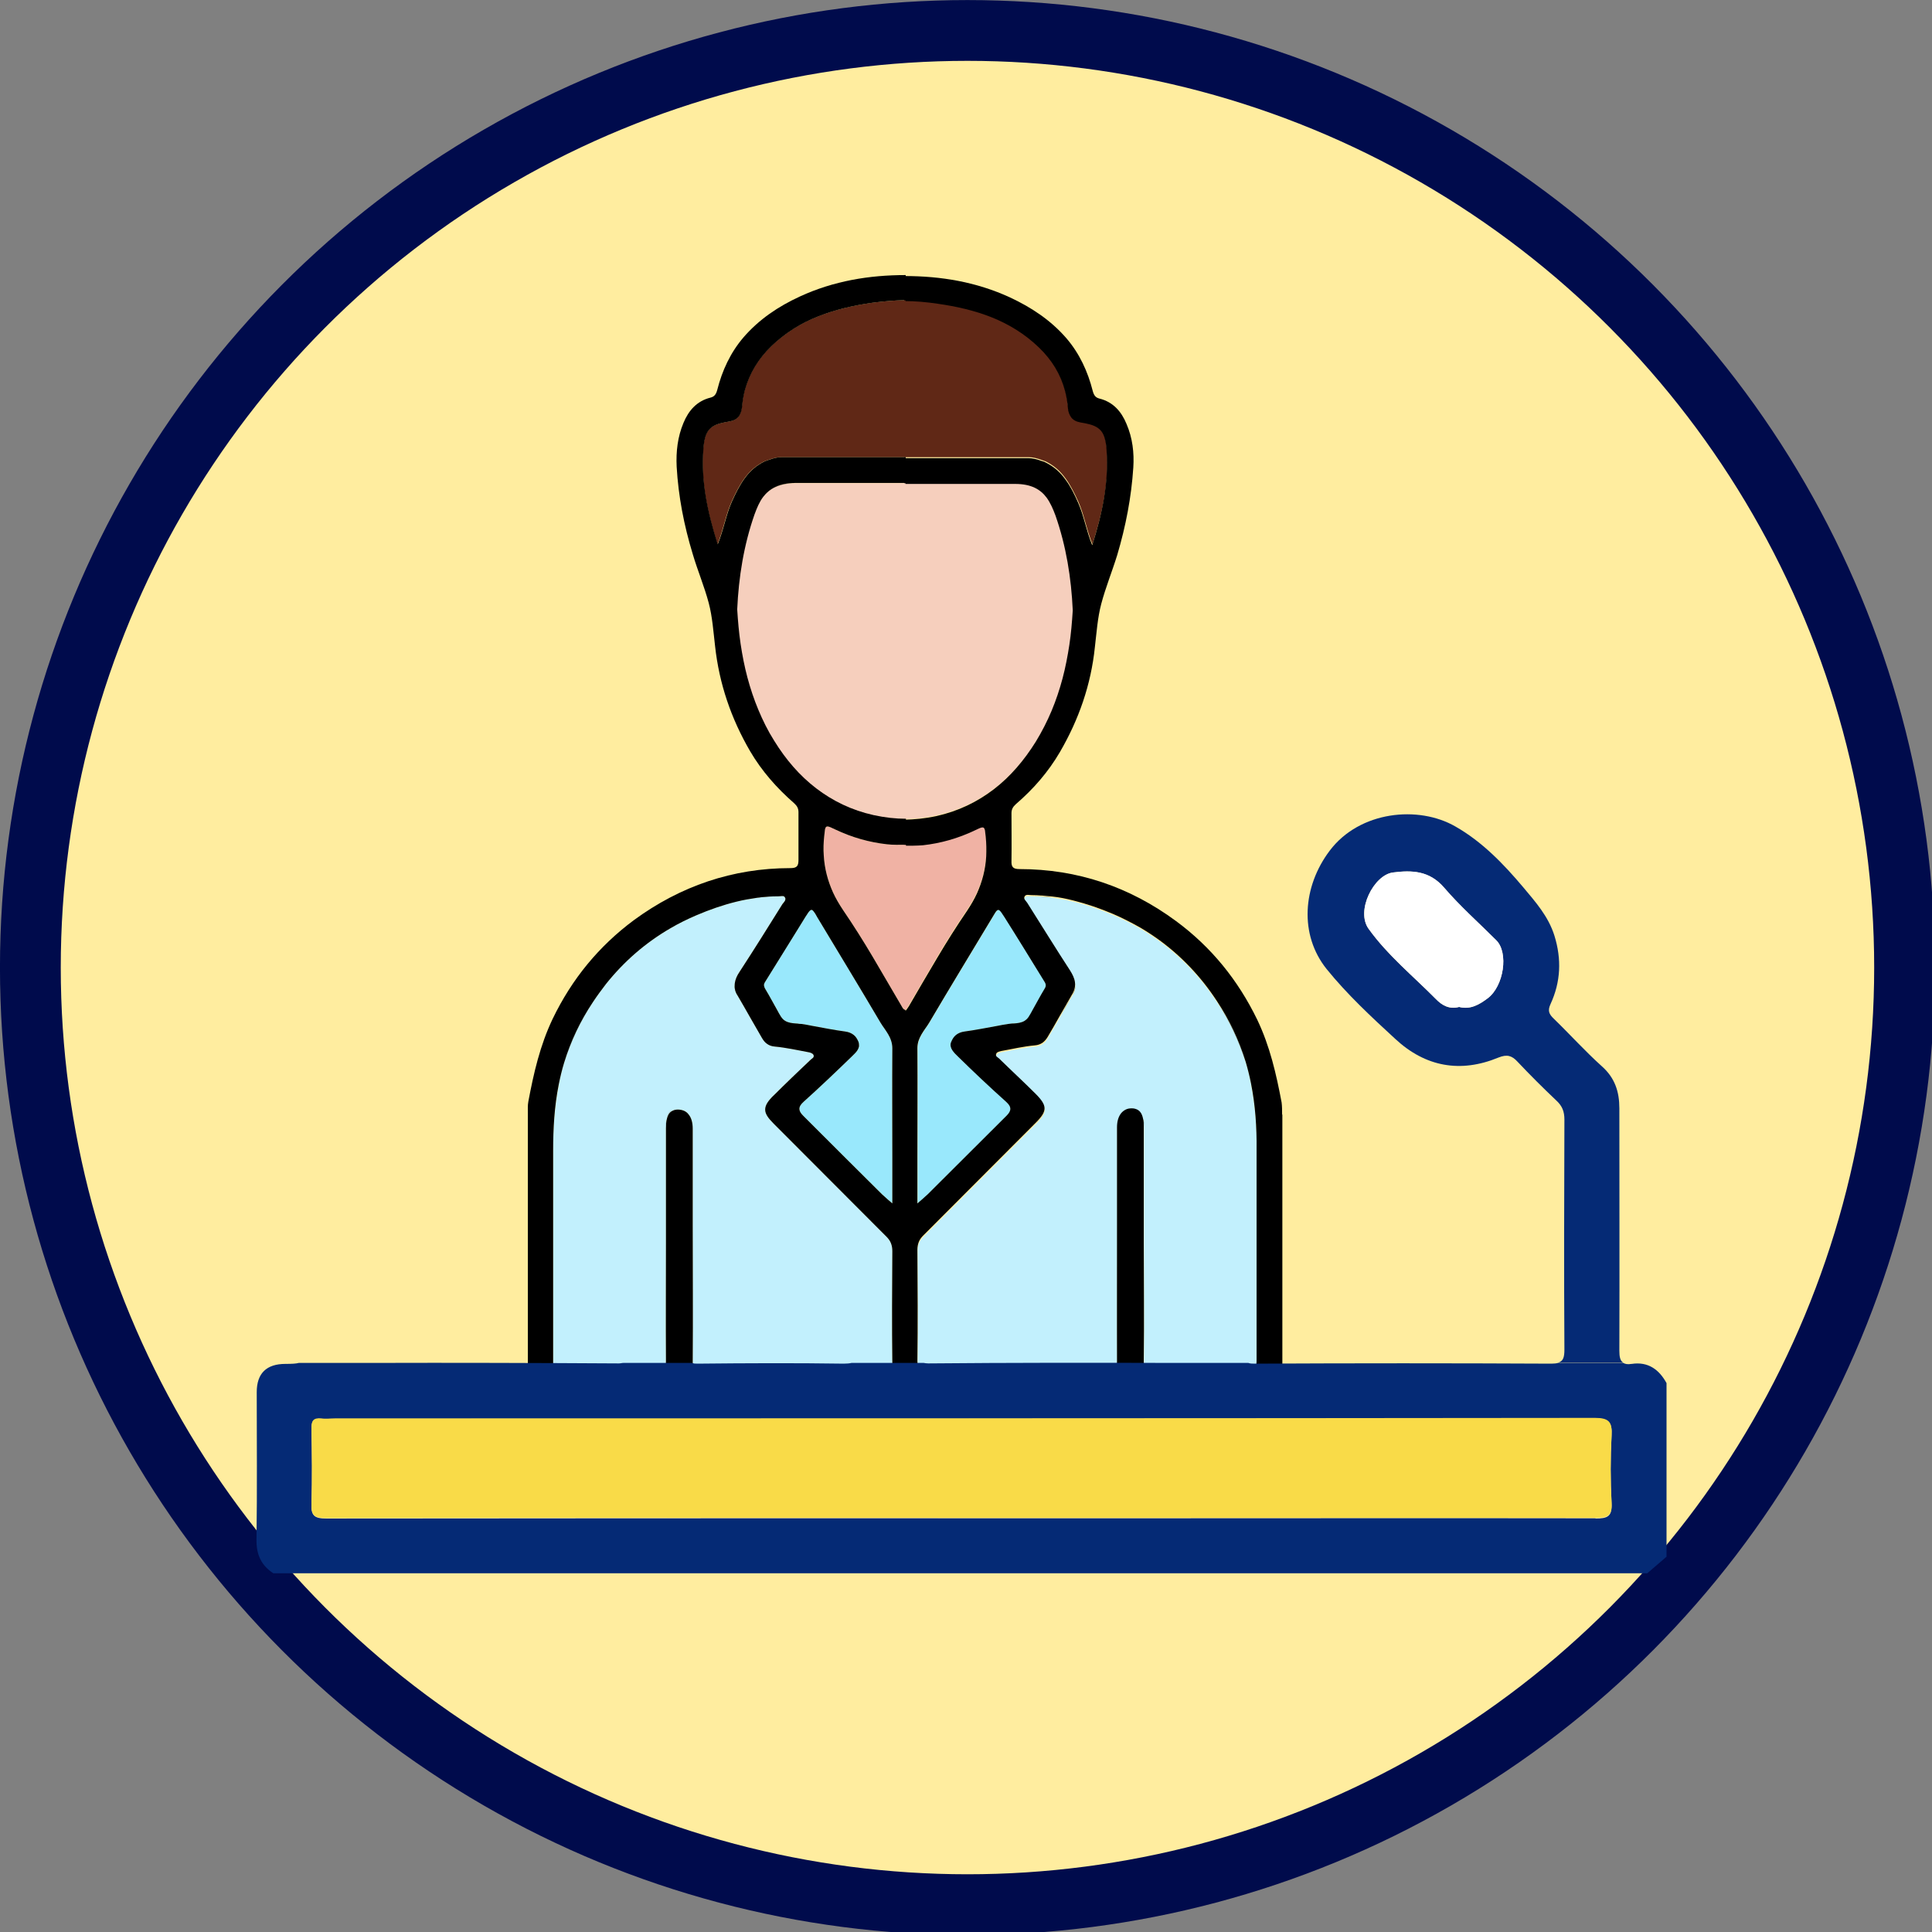 <?xml version="1.0" encoding="UTF-8" standalone="no"?>
<svg
   xmlns:dc="http://purl.org/dc/elements/1.1/"
   xmlns:cc="http://creativecommons.org/ns#"
   xmlns:rdf="http://www.w3.org/1999/02/22-rdf-syntax-ns#"
   xmlns:svg="http://www.w3.org/2000/svg"
   xmlns="http://www.w3.org/2000/svg"
   id="svg2493"
   version="1.1"
   viewBox="0 0 21.056 21.056"
   height="21.056mm"
   width="21.056mm">
  <rect x="0" y="0" width="21.056" height="21.056" fill="#808080" stroke="none"/>
  <defs
     id="defs2487">
    <style
       id="style3038">
      .cls-1 {
        fill: none;
      }

      .cls-2 {
        fill: #ffed9f;
        stroke: #000b4c;
        stroke-miterlimit: 10;
        stroke-width: 2.5px;
      }

      .cls-3 {
        fill: #f9db48;
      }

      .cls-4 {
        fill: #052a75;
      }

      .cls-5 {
        fill: #f6cfbd;
      }

      .cls-6 {
        fill: #fff;
      }

      .cls-7 {
        fill: #f0b2a4;
      }

      .cls-8 {
        fill: #c2f0fd;
      }

      .cls-9 {
        fill: #99e8fc;
      }

      .cls-10 {
        fill: #602816;
      }
    </style>
  </defs>
  <g
     transform="translate(0,-275.944)"
     id="layer1">
    <g
       transform="matrix(0.265,0,0,0.265,-0.056,275.889)"
       id="g3435">
      <circle
         style="fill:#ffed9f;stroke:#000b4c;stroke-width:2.5px;stroke-miterlimit:10"
         class="cls-2"
         cx="40"
         cy="40"
         r="38.54"
         id="circle3042" />
      <g
         id="g3280">
        <g
           id="g3160">
          <path
             style="fill:none"
             class="cls-1"
             d="m 36.46,56.6 c 0.07,0 0.13,0 0.18,-0.01 -0.05,0.01 -0.11,0.01 -0.18,0.01 z"
             id="path3044" />
          <path
             style="fill:none"
             class="cls-1"
             d="m 36.72,51.35 c 0.11,0.25 0.15,0.54 0.14,0.87 0.01,-0.33 -0.03,-0.61 -0.14,-0.87 z"
             id="path3046" />
          <path
             style="fill:none"
             class="cls-1"
             d="m 36.65,56.59 c 0.1,-0.02 0.16,-0.07 0.18,-0.17 -0.03,0.1 -0.08,0.15 -0.18,0.17 z"
             id="path3048" />
          <path
             style="fill:none"
             class="cls-1"
             d="m 39.55,42.78 c 0.09,-0.07 0.2,-0.12 0.35,-0.14 0.45,-0.06 0.9,-0.15 1.34,-0.23 -0.45,0.08 -0.89,0.17 -1.34,0.23 -0.15,0.02 -0.26,0.07 -0.35,0.14 z"
             id="path3050" />
          <path
             style="fill:none"
             class="cls-1"
             d="m 38.28,49.42 c 0,0 0.06,-0.05 0.09,-0.08 1.09,-1.08 2.17,-2.16 3.25,-3.24 -1.08,1.08 -2.17,2.16 -3.25,3.24 -0.03,0.03 -0.06,0.05 -0.09,0.08 z"
             id="path3052" />
          <path
             style="fill:none"
             class="cls-1"
             d="m 39.33,43.26 c 0.02,0.11 0.09,0.2 0.17,0.29 -0.08,-0.08 -0.15,-0.18 -0.17,-0.29 z"
             id="path3054" />
          <path
             style="fill:none"
             class="cls-1"
             d="m 41.05,37.91 c 0.05,-0.09 0.1,-0.16 0.13,-0.21 -0.04,0.05 -0.08,0.11 -0.13,0.21 -0.87,1.45 -1.75,2.89 -2.61,4.35 -0.05,0.08 -0.1,0.16 -0.16,0.24 0.06,-0.08 0.11,-0.16 0.16,-0.24 0.86,-1.46 1.74,-2.9 2.61,-4.35 z"
             id="path3056" />
          <path
             style="fill:none"
             class="cls-1"
             d="m 37.95,48.73 v -0.89 c 0,-1.51 0.01,-3.02 0,-4.53 0.01,1.51 0,3.02 0,4.53 0,0.29 0,0.58 0,0.89 z"
             id="path3058" />
          <path
             style="fill:none"
             class="cls-1"
             d="m 43.18,40.9 c -0.17,0.28 -0.32,0.57 -0.48,0.85 0.16,-0.28 0.31,-0.57 0.48,-0.85 z"
             id="path3060" />
          <path
             style="fill:#99e8fc"
             class="cls-9"
             d="m 37.95,48.73 v 0.97 c 0.15,-0.13 0.25,-0.21 0.33,-0.29 0.03,-0.03 0.06,-0.05 0.09,-0.08 1.09,-1.08 2.17,-2.16 3.25,-3.24 0.19,-0.19 0.22,-0.35 -0.01,-0.56 -0.68,-0.61 -1.34,-1.24 -2,-1.88 -0.04,-0.04 -0.08,-0.08 -0.12,-0.12 -0.08,-0.08 -0.15,-0.18 -0.17,-0.29 0,-0.06 0,-0.12 0.02,-0.18 0.05,-0.12 0.11,-0.22 0.2,-0.29 0.09,-0.07 0.2,-0.12 0.35,-0.14 0.45,-0.06 0.9,-0.15 1.34,-0.23 0.15,-0.03 0.3,-0.06 0.45,-0.08 0.07,0 0.15,-0.01 0.23,-0.02 0.16,-0.01 0.32,-0.03 0.45,-0.11 0.07,-0.04 0.12,-0.1 0.17,-0.17 0.06,-0.09 0.11,-0.19 0.16,-0.28 0.16,-0.28 0.31,-0.57 0.48,-0.85 0.04,-0.06 0.05,-0.11 0.06,-0.16 0,-0.05 -0.02,-0.1 -0.06,-0.16 -0.55,-0.88 -1.1,-1.78 -1.65,-2.66 -0.18,-0.29 -0.24,-0.35 -0.34,-0.21 -0.04,0.05 -0.08,0.11 -0.13,0.21 -0.87,1.45 -1.75,2.89 -2.61,4.35 -0.05,0.08 -0.1,0.16 -0.16,0.24 -0.11,0.16 -0.22,0.32 -0.28,0.51 -0.03,0.09 -0.05,0.2 -0.05,0.31 0.01,1.51 0,3.02 0,4.53 v 0.89 z"
             id="path3062" />
          <path
             style="fill:none"
             class="cls-1"
             d="m 37.37,41.75 c 0,0 0.03,-0.01 0.04,-0.01 v 0 c 0,0 -0.03,0.02 -0.04,0.01 z"
             id="path3064" />
          <path
             style="fill:none"
             class="cls-1"
             d="m 37.47,41.72 c 0,0 0.08,-0.09 0.12,-0.17 0.39,-0.66 0.77,-1.32 1.16,-1.98 -0.39,0.66 -0.78,1.32 -1.16,1.98 -0.05,0.08 -0.09,0.13 -0.12,0.17 z"
             id="path3066" />
          <path
             style="fill:none"
             class="cls-1"
             d="m 37.41,41.74 c 0,0 0.04,0 0.06,-0.02 -0.02,0.02 -0.04,0.02 -0.06,0.02 z"
             id="path3068" />
          <path
             style="fill:none"
             class="cls-1"
             d="m 38.76,39.57 c 0.39,-0.66 0.8,-1.31 1.23,-1.94 0.16,-0.24 0.3,-0.48 0.41,-0.72 -0.11,0.24 -0.25,0.48 -0.41,0.72 -0.43,0.63 -0.84,1.28 -1.23,1.94 z"
             id="path3070" />
          <path
             style="fill:none"
             class="cls-1"
             d="m 40.78,35.39 c 0.02,-0.26 0.01,-0.54 -0.02,-0.81 -0.01,-0.11 -0.02,-0.2 -0.03,-0.26 0.01,0.06 0.02,0.15 0.03,0.26 0.03,0.28 0.03,0.55 0.02,0.81 z"
             id="path3072" />
          <path
             style="fill:#f0b2a4"
             class="cls-7"
             d="m 37.47,41.72 c 0,0 0.08,-0.09 0.12,-0.17 0.39,-0.66 0.77,-1.32 1.16,-1.98 0.39,-0.66 0.8,-1.31 1.23,-1.94 0.16,-0.24 0.3,-0.48 0.41,-0.72 0.22,-0.49 0.35,-0.99 0.38,-1.52 0.02,-0.26 0.01,-0.54 -0.02,-0.81 -0.01,-0.11 -0.02,-0.2 -0.03,-0.26 -0.04,-0.18 -0.11,-0.15 -0.42,0 -0.69,0.33 -1.41,0.53 -2.13,0.61 -0.26,0.03 -0.52,0.02 -0.78,0.02 v 6.79 c 0,0 0.04,0 0.06,-0.02 z"
             id="path3074" />
          <path
             style="fill:none"
             class="cls-1"
             d="m 42.37,37.09 c -0.04,0.06 -0.02,0.1 0,0.15 -0.03,-0.05 -0.04,-0.09 0,-0.15 z"
             id="path3076" />
          <path
             style="fill:none"
             class="cls-1"
             d="m 43.8,42.02 c -0.17,0.29 -0.33,0.58 -0.5,0.87 -0.06,0.1 -0.12,0.18 -0.21,0.24 0.08,-0.06 0.15,-0.14 0.21,-0.24 0.17,-0.29 0.34,-0.58 0.5,-0.87 z"
             id="path3078" />
          <path
             style="fill:none"
             class="cls-1"
             d="m 47.25,56.14 c 0.02,-1.62 0,-3.23 0,-4.85 0,1.62 0.01,3.23 0,4.85 0,0.27 0.05,0.39 0.22,0.44 -0.17,-0.04 -0.23,-0.17 -0.22,-0.44 z"
             id="path3080" />
          <path
             style="fill:none"
             class="cls-1"
             d="m 43.09,43.13 c -0.08,0.06 -0.19,0.1 -0.32,0.11 -0.23,0.02 -0.46,0.06 -0.69,0.1 0.23,-0.04 0.46,-0.08 0.69,-0.1 0.13,-0.01 0.23,-0.05 0.32,-0.11 z"
             id="path3082" />
          <path
             style="fill:none"
             class="cls-1"
             d="m 51.49,56.6 c 0.26,0 0.36,-0.07 0.4,-0.23 -0.03,0.17 -0.13,0.24 -0.4,0.23 z"
             id="path3084" />
          <path
             style="fill:none"
             class="cls-1"
             d="m 46.51,45.85 c 0.07,-0.03 0.16,-0.05 0.25,-0.05 v 0 c -0.09,0 -0.17,0.01 -0.25,0.05 z"
             id="path3086" />
          <path
             style="fill:none"
             class="cls-1"
             d="m 46.15,48.57 c 0,-0.66 0,-1.32 0,-1.98 0,-0.25 0.06,-0.45 0.17,-0.58 -0.11,0.14 -0.17,0.33 -0.17,0.58 0,0.66 0,1.32 0,1.98 z"
             id="path3088" />
          <path
             style="fill:none"
             class="cls-1"
             d="m 45.78,56.59 c 0.31,0 0.38,-0.09 0.38,-0.39 0,0.29 -0.06,0.39 -0.38,0.39 z"
             id="path3090" />
          <path
             style="fill:none"
             class="cls-1"
             d="m 47.06,38.38 c -0.34,-0.2 -0.69,-0.37 -1.06,-0.53 -0.54,-0.23 -1.08,-0.42 -1.65,-0.56 0.56,0.14 1.11,0.33 1.65,0.56 0.37,0.16 0.72,0.34 1.06,0.53 z"
             id="path3092" />
          <path
             style="fill:#c2f0fd"
             class="cls-8"
             d="m 51.67,44.81 c -0.06,-0.3 -0.13,-0.6 -0.22,-0.89 -0.27,-0.9 -0.67,-1.73 -1.18,-2.49 -0.17,-0.26 -0.35,-0.5 -0.54,-0.75 -0.75,-0.94 -1.64,-1.71 -2.66,-2.3 -0.34,-0.2 -0.69,-0.37 -1.06,-0.53 -0.54,-0.23 -1.08,-0.42 -1.65,-0.56 -0.28,-0.07 -0.57,-0.12 -0.85,-0.16 -0.28,-0.04 -0.58,-0.06 -0.88,-0.06 -0.04,0 -0.1,-0.01 -0.14,-0.01 -0.05,0 -0.09,0 -0.12,0.05 -0.04,0.06 -0.02,0.1 0,0.15 0.03,0.05 0.07,0.09 0.1,0.13 0.58,0.93 1.16,1.86 1.76,2.78 0.11,0.16 0.18,0.32 0.2,0.48 0.02,0.16 0,0.33 -0.12,0.51 -0.17,0.29 -0.34,0.58 -0.5,0.87 -0.17,0.29 -0.33,0.58 -0.5,0.87 -0.06,0.1 -0.12,0.18 -0.21,0.24 -0.08,0.06 -0.19,0.1 -0.32,0.11 -0.23,0.02 -0.46,0.06 -0.69,0.1 -0.23,0.04 -0.46,0.09 -0.68,0.13 -0.07,0.01 -0.17,0.04 -0.21,0.1 -0.03,0.05 -0.02,0.09 0.01,0.13 0.03,0.03 0.08,0.06 0.11,0.09 0.5,0.48 1,0.95 1.49,1.44 0.25,0.24 0.37,0.42 0.37,0.6 0,0.18 -0.12,0.35 -0.36,0.59 -1.54,1.54 -3.08,3.09 -4.62,4.63 -0.09,0.09 -0.15,0.17 -0.19,0.27 -0.04,0.1 -0.06,0.2 -0.06,0.33 0.01,1.52 0.02,3.05 0,4.57 0,0.08 0,0.14 0.02,0.19 0.03,0.1 0.08,0.15 0.18,0.18 0.05,0.01 0.11,0.02 0.18,0.02 2.48,-0.01 4.97,-0.02 7.45,0 0.31,0 0.38,-0.09 0.38,-0.39 -0.01,-1.88 0,-3.77 0,-5.65 0,-0.66 0,-1.32 0,-1.98 0,-0.66 0,-1.32 0,-1.98 0,-0.25 0.06,-0.45 0.17,-0.58 0.05,-0.07 0.12,-0.12 0.19,-0.15 0.07,-0.03 0.16,-0.05 0.25,-0.05 v 0 c 0.09,0 0.16,0.02 0.22,0.05 0.13,0.06 0.2,0.18 0.24,0.37 0.02,0.09 0.03,0.21 0.03,0.34 0,1.58 0,3.15 0,4.73 0,1.58 0.01,3.23 0,4.85 0,0.27 0.05,0.39 0.22,0.44 0.06,0.01 0.13,0.02 0.21,0.02 1.27,-0.02 2.54,-0.02 3.8,0 0.26,0 0.36,-0.07 0.4,-0.23 0.01,-0.06 0.01,-0.12 0.01,-0.2 0,-2.87 0,-5.75 0,-8.62 0,-0.92 -0.05,-1.83 -0.23,-2.73 z"
             id="path3094" />
          <path
             style="fill:none"
             class="cls-1"
             d="M 44.02,16.27 C 43.83,15.59 43.47,15 42.95,14.49 c -0.58,-0.56 -1.23,-0.96 -1.94,-1.24 0.7,0.28 1.36,0.68 1.94,1.24 0.53,0.51 0.89,1.1 1.07,1.78 z"
             id="path3096" />
          <path
             style="fill:none"
             class="cls-1"
             d="m 43.04,19.12 c 0.06,0.02 0.11,0.04 0.17,0.06 0.18,0.09 0.33,0.19 0.47,0.31 -0.14,-0.12 -0.29,-0.22 -0.47,-0.31 -0.05,-0.03 -0.11,-0.04 -0.17,-0.06 z"
             id="path3098" />
          <path
             style="fill:none"
             class="cls-1"
             d="m 44.03,19.89 c 0.21,0.29 0.37,0.62 0.52,0.95 0.24,0.54 0.33,1.13 0.58,1.75 -0.25,-0.62 -0.34,-1.21 -0.58,-1.75 -0.15,-0.34 -0.31,-0.67 -0.52,-0.95 z"
             id="path3100" />
          <path
             style="fill:none"
             class="cls-1"
             d="m 45.65,18.19 c -0.06,-0.2 -0.16,-0.34 -0.32,-0.44 0.16,0.1 0.26,0.23 0.32,0.44 z"
             id="path3102" />
          <path
             style="fill:none"
             class="cls-1"
             d="m 37.41,19.01 v 0 c 1.7,0 3.41,0 5.11,0 v 0 c -1.7,0 -3.41,0 -5.11,0 z"
             id="path3104" />
          <path
             style="fill:none"
             class="cls-1"
             d="m 37.42,12.59 c 0.45,0 0.91,0.04 1.37,0.11 -0.46,-0.06 -0.91,-0.1 -1.37,-0.11 z"
             id="path3106" />
          <path
             style="fill:#602816"
             class="cls-10"
             d="m 37.41,19.01 c 1.7,0 3.41,0 5.11,0 v 0 c 0.18,0 0.35,0.05 0.52,0.11 0.06,0.02 0.11,0.04 0.17,0.06 0.18,0.09 0.33,0.19 0.47,0.31 0.14,0.12 0.25,0.25 0.36,0.4 0.21,0.29 0.37,0.62 0.52,0.95 0.24,0.54 0.33,1.13 0.58,1.75 0.42,-1.32 0.69,-2.59 0.59,-3.9 -0.01,-0.2 -0.04,-0.37 -0.08,-0.51 -0.06,-0.2 -0.16,-0.34 -0.32,-0.44 -0.16,-0.1 -0.38,-0.15 -0.68,-0.2 -0.17,-0.03 -0.29,-0.1 -0.37,-0.2 C 44.2,17.24 44.16,17.1 44.14,16.95 44.12,16.7 44.08,16.47 44.02,16.24 43.83,15.56 43.47,14.97 42.95,14.46 42.37,13.9 41.72,13.5 41.01,13.22 40.3,12.94 39.56,12.77 38.79,12.66 c -0.46,-0.06 -0.91,-0.1 -1.37,-0.11 0,0 0,0 -0.01,0 v 6.43 z"
             id="path3108" />
          <path
             style="fill:none"
             class="cls-1"
             d="m 41.09,32.64 c 0.68,-0.52 1.25,-1.18 1.73,-1.96 0.26,-0.41 0.47,-0.84 0.65,-1.27 -0.18,0.43 -0.4,0.86 -0.65,1.27 -0.48,0.77 -1.05,1.44 -1.73,1.96 z"
             id="path3110" />
          <path
             style="fill:#f6cfbd"
             class="cls-5"
             d="m 41.97,20.08 c -1.52,0 -3.04,0 -4.56,0 v 13.81 c 0.43,0 0.87,-0.05 1.33,-0.15 0.9,-0.2 1.68,-0.58 2.36,-1.1 0.68,-0.52 1.25,-1.18 1.73,-1.96 0.26,-0.41 0.47,-0.84 0.65,-1.27 0.18,-0.43 0.33,-0.88 0.45,-1.33 0.12,-0.45 0.21,-0.91 0.28,-1.38 0.07,-0.47 0.11,-0.94 0.14,-1.42 -0.06,-1.33 -0.27,-2.64 -0.71,-3.9 -0.1,-0.27 -0.2,-0.52 -0.36,-0.73 -0.26,-0.34 -0.64,-0.56 -1.3,-0.57 z"
             id="path3112" />
          <path
             d="m 52.94,46.03 c 0,-0.16 0,-0.32 -0.02,-0.48 -0.22,-1.17 -0.48,-2.31 -1,-3.4 -0.79,-1.63 -1.89,-2.99 -3.34,-4.06 -1.91,-1.41 -4.06,-2.14 -6.44,-2.14 -0.27,0 -0.34,-0.09 -0.33,-0.34 0.01,-0.65 0,-1.31 0,-1.96 0,-0.16 0.06,-0.26 0.18,-0.37 0.72,-0.62 1.33,-1.32 1.81,-2.14 0.78,-1.34 1.28,-2.77 1.44,-4.32 0.07,-0.59 0.11,-1.2 0.26,-1.77 0.18,-0.68 0.45,-1.34 0.66,-2.02 0.35,-1.18 0.58,-2.37 0.66,-3.59 0.04,-0.61 -0.03,-1.22 -0.28,-1.8 -0.21,-0.51 -0.55,-0.9 -1.11,-1.04 -0.16,-0.04 -0.23,-0.13 -0.28,-0.32 -0.2,-0.79 -0.54,-1.53 -1.08,-2.16 -0.64,-0.74 -1.44,-1.27 -2.32,-1.68 -1.39,-0.64 -2.84,-0.88 -4.35,-0.88 v 1.03 c 0,0 0,0 0.01,0 0.45,0 0.91,0.04 1.37,0.11 0.77,0.11 1.52,0.28 2.22,0.56 0.7,0.28 1.36,0.68 1.94,1.24 0.53,0.51 0.89,1.1 1.07,1.78 0.06,0.23 0.1,0.46 0.12,0.71 0.01,0.15 0.06,0.28 0.14,0.39 0.08,0.1 0.2,0.17 0.37,0.2 0.3,0.05 0.52,0.1 0.68,0.2 0.16,0.1 0.26,0.23 0.32,0.44 0.04,0.14 0.07,0.3 0.08,0.51 0.09,1.32 -0.17,2.58 -0.59,3.9 -0.25,-0.62 -0.34,-1.21 -0.58,-1.75 -0.15,-0.34 -0.31,-0.67 -0.52,-0.95 -0.1,-0.14 -0.22,-0.28 -0.36,-0.4 -0.14,-0.12 -0.29,-0.22 -0.47,-0.31 -0.05,-0.03 -0.11,-0.04 -0.17,-0.06 -0.17,-0.06 -0.34,-0.11 -0.52,-0.11 -1.7,0 -3.41,0 -5.11,0 v 1.06 c 1.52,0 3.04,0 4.56,0 0.66,0 1.04,0.22 1.3,0.57 0.15,0.21 0.26,0.46 0.36,0.73 0.44,1.26 0.65,2.57 0.71,3.9 -0.03,0.48 -0.07,0.96 -0.14,1.42 -0.07,0.46 -0.16,0.93 -0.28,1.38 -0.12,0.45 -0.27,0.9 -0.45,1.33 -0.18,0.43 -0.4,0.86 -0.65,1.27 -0.48,0.77 -1.05,1.44 -1.73,1.96 -0.68,0.52 -1.46,0.9 -2.36,1.1 -0.46,0.1 -0.9,0.14 -1.33,0.15 v 1.07 c 0.26,0 0.52,0 0.78,-0.02 0.72,-0.08 1.44,-0.28 2.13,-0.61 0.31,-0.15 0.38,-0.18 0.42,0 0.01,0.06 0.02,0.15 0.03,0.26 0.03,0.28 0.03,0.55 0.02,0.81 -0.03,0.53 -0.16,1.03 -0.38,1.52 -0.11,0.24 -0.25,0.48 -0.41,0.72 -0.43,0.63 -0.84,1.28 -1.23,1.94 -0.39,0.66 -0.78,1.32 -1.16,1.98 -0.05,0.08 -0.09,0.13 -0.12,0.17 -0.02,0.02 -0.04,0.02 -0.06,0.02 v 15.93 c 0.94,0 1.89,0 2.83,0 4.02,0 8.04,0 12.05,0 0.52,0 0.66,-0.13 0.66,-0.66 0,-3.66 0,-7.32 0,-10.99 z M 37.99,43.01 c 0.06,-0.19 0.17,-0.35 0.28,-0.51 0.06,-0.08 0.11,-0.16 0.16,-0.24 0.86,-1.46 1.74,-2.9 2.61,-4.35 0.05,-0.09 0.1,-0.16 0.13,-0.21 0.11,-0.14 0.16,-0.07 0.34,0.21 0.56,0.88 1.1,1.77 1.65,2.66 0.04,0.06 0.06,0.11 0.06,0.16 0,0.05 -0.02,0.1 -0.06,0.16 -0.17,0.28 -0.32,0.57 -0.48,0.85 -0.05,0.09 -0.1,0.19 -0.16,0.28 -0.05,0.08 -0.11,0.13 -0.17,0.17 -0.13,0.08 -0.29,0.1 -0.45,0.11 -0.08,0 -0.15,0.01 -0.23,0.02 -0.15,0.02 -0.3,0.05 -0.45,0.08 -0.45,0.08 -0.89,0.17 -1.34,0.23 -0.15,0.02 -0.26,0.07 -0.35,0.14 -0.09,0.07 -0.15,0.17 -0.2,0.29 -0.03,0.07 -0.03,0.12 -0.02,0.18 0.02,0.11 0.09,0.2 0.17,0.29 0.04,0.04 0.08,0.08 0.12,0.12 0.65,0.64 1.32,1.27 2,1.88 0.23,0.21 0.2,0.37 0.01,0.56 -1.08,1.08 -2.17,2.16 -3.25,3.24 -0.03,0.03 -0.06,0.05 -0.09,0.08 -0.08,0.08 -0.18,0.16 -0.33,0.29 v -0.97 c 0,-0.31 0,-0.6 0,-0.89 0,-1.51 0.01,-3.02 0,-4.53 0,-0.11 0.02,-0.21 0.05,-0.31 z m 13.89,13.35 c -0.03,0.17 -0.13,0.24 -0.4,0.23 -1.27,-0.02 -2.54,-0.01 -3.8,0 -0.09,0 -0.16,0 -0.21,-0.02 -0.17,-0.04 -0.23,-0.17 -0.22,-0.44 0.02,-1.62 0,-3.23 0,-4.85 0,-1.62 0,-3.15 0,-4.73 0,-0.13 0,-0.24 -0.03,-0.34 -0.04,-0.19 -0.12,-0.31 -0.24,-0.37 -0.06,-0.03 -0.14,-0.05 -0.22,-0.05 -0.09,0 -0.17,0.01 -0.25,0.05 -0.08,0.04 -0.14,0.09 -0.19,0.15 -0.11,0.14 -0.17,0.33 -0.17,0.58 0,0.66 0,1.32 0,1.98 0,0.66 0,1.32 0,1.98 0,1.88 0,3.77 0,5.65 0,0.29 -0.06,0.39 -0.38,0.39 -2.48,0 -4.97,0 -7.45,0 -0.07,0 -0.13,0 -0.18,-0.02 -0.1,-0.02 -0.16,-0.08 -0.18,-0.18 -0.01,-0.05 -0.02,-0.11 -0.02,-0.19 0.02,-1.52 0.01,-3.05 0,-4.57 0,-0.12 0.02,-0.23 0.06,-0.33 0.04,-0.1 0.1,-0.18 0.19,-0.27 1.54,-1.54 3.08,-3.09 4.62,-4.63 0.24,-0.24 0.36,-0.42 0.36,-0.59 0,-0.17 -0.12,-0.35 -0.37,-0.6 -0.49,-0.49 -1,-0.96 -1.49,-1.44 -0.03,-0.03 -0.08,-0.06 -0.11,-0.09 -0.03,-0.03 -0.04,-0.07 -0.01,-0.13 0.03,-0.06 0.13,-0.08 0.21,-0.1 0.23,-0.04 0.46,-0.09 0.68,-0.13 0.22,-0.04 0.46,-0.08 0.69,-0.1 0.13,-0.01 0.23,-0.05 0.32,-0.11 0.08,-0.06 0.15,-0.14 0.21,-0.24 0.17,-0.29 0.34,-0.58 0.5,-0.87 0.17,-0.29 0.33,-0.58 0.5,-0.87 0.11,-0.18 0.14,-0.35 0.12,-0.51 -0.02,-0.16 -0.1,-0.32 -0.2,-0.48 -0.6,-0.92 -1.17,-1.85 -1.76,-2.78 -0.03,-0.04 -0.07,-0.09 -0.1,-0.13 -0.03,-0.05 -0.04,-0.09 0,-0.15 0.03,-0.04 0.07,-0.05 0.12,-0.05 0.05,0 0.1,0.01 0.14,0.01 0.3,0 0.59,0.03 0.88,0.06 0.29,0.03 0.57,0.09 0.85,0.16 0.56,0.14 1.11,0.33 1.65,0.56 0.37,0.16 0.72,0.34 1.06,0.53 1.02,0.59 1.91,1.36 2.66,2.3 0.19,0.24 0.37,0.49 0.54,0.75 0.51,0.77 0.9,1.59 1.18,2.49 0.09,0.3 0.16,0.59 0.22,0.89 0.18,0.9 0.24,1.81 0.23,2.73 0,2.87 0,5.75 0,8.62 0,0.08 0,0.15 -0.01,0.2 z"
             id="path3114" />
          <path
             d="m 37.42,12.59 c 0,0 0,0 -0.01,0 v 0 c 0,0 0,0 0.01,0 z"
             id="path3116" />
          <path
             d="m 44.28,17.36 c -0.08,-0.1 -0.12,-0.24 -0.14,-0.39 -0.02,-0.25 -0.06,-0.48 -0.12,-0.71 0.06,0.23 0.1,0.46 0.12,0.71 0.01,0.15 0.06,0.28 0.14,0.39 z"
             id="path3118" />
          <path
             d="m 42.52,19.01 c 0.18,0 0.35,0.05 0.52,0.11 -0.17,-0.06 -0.34,-0.11 -0.52,-0.11 z"
             id="path3120" />
          <path
             d="m 41.97,20.08 c 0.66,0 1.04,0.22 1.3,0.57 -0.26,-0.34 -0.64,-0.56 -1.3,-0.57 -1.52,0 -3.04,0 -4.56,0 v 0 c 1.52,0 3.04,0 4.56,0 z"
             id="path3122" />
          <path
             d="m 44.2,26.69 c -0.07,0.47 -0.16,0.93 -0.28,1.38 0.12,-0.45 0.21,-0.91 0.28,-1.38 z"
             id="path3124" />
          <path
             d="M 38.28,49.42 C 38.2,49.5 38.1,49.58 37.95,49.71 38.1,49.58 38.2,49.5 38.28,49.42 Z"
             id="path3126" />
          <path
             d="m 42.37,42.2 c 0.07,-0.04 0.12,-0.1 0.17,-0.17 0.06,-0.09 0.11,-0.19 0.16,-0.28 -0.05,0.09 -0.1,0.19 -0.16,0.28 -0.05,0.08 -0.11,0.13 -0.17,0.17 z"
             id="path3128" />
          <path
             d="m 38,43.01 c 0.06,-0.19 0.17,-0.35 0.28,-0.51 -0.11,0.16 -0.22,0.32 -0.28,0.51 z"
             id="path3130" />
          <path
             d="m 41.25,42.41 c 0.15,-0.03 0.3,-0.06 0.45,-0.08 0.07,0 0.15,-0.01 0.23,-0.02 -0.08,0 -0.15,0.01 -0.23,0.02 -0.15,0.02 -0.3,0.05 -0.45,0.08 z"
             id="path3132" />
          <path
             d="m 43.24,40.73 c 0,-0.05 -0.02,-0.1 -0.06,-0.16 -0.55,-0.88 -1.1,-1.78 -1.65,-2.66 0.56,0.88 1.1,1.77 1.65,2.66 0.04,0.06 0.06,0.11 0.06,0.16 z"
             id="path3134" />
          <path
             d="m 47.23,46.23 c 0.02,0.09 0.03,0.21 0.03,0.34 0,1.58 0,3.15 0,4.73 0,-1.58 0,-3.15 0,-4.73 0,-0.13 0,-0.24 -0.03,-0.34 z"
             id="path3136" />
          <path
             d="m 51.67,44.81 c -0.06,-0.3 -0.13,-0.6 -0.22,-0.89 -0.27,-0.9 -0.67,-1.73 -1.18,-2.49 0.51,0.77 0.9,1.59 1.18,2.49 0.09,0.3 0.16,0.59 0.22,0.89 z"
             id="path3138" />
          <path
             d="m 42.81,46.42 c 0.24,-0.24 0.36,-0.42 0.36,-0.59 0,0.18 -0.12,0.35 -0.36,0.59 -1.54,1.54 -3.08,3.09 -4.62,4.63 -0.09,0.09 -0.15,0.17 -0.19,0.27 0.04,-0.1 0.1,-0.18 0.19,-0.27 1.54,-1.54 3.08,-3.09 4.62,-4.63 z"
             id="path3140" />
          <path
             d="m 46.98,45.85 c 0.13,0.06 0.2,0.18 0.24,0.37 -0.04,-0.19 -0.12,-0.31 -0.24,-0.37 z"
             id="path3142" />
          <path
             d="m 46.76,45.8 c 0.09,0 0.16,0.02 0.22,0.05 -0.06,-0.03 -0.14,-0.05 -0.22,-0.05 z"
             id="path3144" />
          <path
             d="m 41.31,43.79 c 0,0 -0.08,-0.06 -0.11,-0.09 0.03,0.03 0.08,0.06 0.11,0.09 0.5,0.48 1,0.95 1.49,1.44 0.25,0.24 0.37,0.42 0.37,0.6 0,-0.18 -0.12,-0.35 -0.37,-0.6 -0.49,-0.49 -1,-0.96 -1.49,-1.44 z"
             id="path3146" />
          <path
             d="m 46.16,56.21 c -0.01,-1.88 0,-3.77 0,-5.65 0,-0.66 0,-1.32 0,-1.98 0,0.66 0,1.32 0,1.98 0,1.88 0,3.77 0,5.65 z"
             id="path3148" />
          <path
             d="m 43.5,37.12 c -0.29,-0.04 -0.58,-0.06 -0.88,-0.06 -0.04,0 -0.1,-0.01 -0.14,-0.01 0.05,0 0.1,0.01 0.14,0.01 0.3,0 0.59,0.03 0.88,0.06 z"
             id="path3150" />
          <path
             d="m 44.43,40.64 c 0.02,0.16 0,0.33 -0.12,0.51 -0.17,0.29 -0.34,0.58 -0.5,0.87 0.17,-0.29 0.33,-0.58 0.5,-0.87 0.11,-0.18 0.14,-0.35 0.12,-0.51 z"
             id="path3152" />
          <path
             d="m 37.97,56.41 c 0.03,0.1 0.08,0.15 0.18,0.18 -0.1,-0.02 -0.16,-0.08 -0.18,-0.18 z"
             id="path3154" />
          <path
             d="m 37.37,41.75 c 0,0 -0.06,-0.03 -0.09,-0.07 0.03,0.04 0.06,0.06 0.09,0.07 z"
             id="path3156" />
          <path
             d="m 38.19,34.93 c 0.72,-0.08 1.44,-0.28 2.13,-0.61 -0.69,0.33 -1.41,0.53 -2.13,0.61 z"
             id="path3158" />
        </g>
        <g
           id="g3278">
          <path
             style="fill:none"
             class="cls-1"
             d="m 38.39,56.6 c -0.07,0 -0.13,0 -0.18,-0.01 0.05,0.01 0.11,0.01 0.18,0.01 z"
             id="path3162" />
          <path
             style="fill:none"
             class="cls-1"
             d="m 38.14,51.35 c -0.11,0.25 -0.15,0.54 -0.14,0.87 -0.01,-0.33 0.03,-0.61 0.14,-0.87 z"
             id="path3164" />
          <path
             style="fill:none"
             class="cls-1"
             d="m 38.21,56.59 c -0.1,-0.02 -0.16,-0.07 -0.18,-0.17 0.03,0.1 0.08,0.15 0.18,0.17 z"
             id="path3166" />
          <path
             style="fill:none"
             class="cls-1"
             d="m 35.31,42.78 c -0.09,-0.07 -0.2,-0.12 -0.35,-0.14 -0.45,-0.06 -0.9,-0.15 -1.34,-0.23 0.45,0.08 0.89,0.17 1.34,0.23 0.15,0.02 0.26,0.07 0.35,0.14 z"
             id="path3168" />
          <path
             style="fill:none"
             class="cls-1"
             d="m 36.58,49.42 c 0,0 -0.06,-0.05 -0.09,-0.08 -1.09,-1.08 -2.17,-2.16 -3.25,-3.24 1.08,1.08 2.17,2.16 3.25,3.24 0.03,0.03 0.06,0.05 0.09,0.08 z"
             id="path3170" />
          <path
             style="fill:none"
             class="cls-1"
             d="m 35.53,43.26 c -0.02,0.11 -0.09,0.2 -0.17,0.29 0.08,-0.08 0.15,-0.18 0.17,-0.29 z"
             id="path3172" />
          <path
             style="fill:none"
             class="cls-1"
             d="m 33.81,37.91 c -0.05,-0.09 -0.1,-0.16 -0.13,-0.21 0.04,0.05 0.08,0.11 0.13,0.21 0.87,1.45 1.75,2.89 2.61,4.35 0.05,0.08 0.1,0.16 0.16,0.24 -0.06,-0.08 -0.11,-0.16 -0.16,-0.24 -0.86,-1.46 -1.74,-2.9 -2.61,-4.35 z"
             id="path3174" />
          <path
             style="fill:none"
             class="cls-1"
             d="m 36.91,48.73 v -0.89 c 0,-1.51 -0.01,-3.02 0,-4.53 -0.01,1.51 0,3.02 0,4.53 0,0.29 0,0.58 0,0.89 z"
             id="path3176" />
          <path
             style="fill:none"
             class="cls-1"
             d="m 31.68,40.9 c 0.17,0.28 0.32,0.57 0.48,0.85 C 32,41.47 31.85,41.18 31.68,40.9 Z"
             id="path3178" />
          <path
             style="fill:#99e8fc"
             class="cls-9"
             d="m 36.91,48.73 v 0.97 c -0.15,-0.13 -0.25,-0.21 -0.33,-0.29 -0.03,-0.03 -0.06,-0.05 -0.09,-0.08 -1.09,-1.08 -2.17,-2.16 -3.25,-3.24 -0.19,-0.19 -0.22,-0.35 0.01,-0.56 0.68,-0.61 1.34,-1.24 2,-1.88 0.04,-0.04 0.08,-0.08 0.12,-0.12 0.08,-0.08 0.15,-0.18 0.17,-0.29 0,-0.06 0,-0.12 -0.02,-0.18 -0.05,-0.12 -0.11,-0.22 -0.2,-0.29 -0.09,-0.07 -0.2,-0.12 -0.35,-0.14 -0.45,-0.06 -0.9,-0.15 -1.34,-0.23 -0.15,-0.03 -0.3,-0.06 -0.45,-0.08 -0.07,0 -0.15,-0.01 -0.23,-0.02 -0.16,-0.01 -0.32,-0.03 -0.45,-0.11 -0.07,-0.04 -0.12,-0.1 -0.17,-0.17 -0.06,-0.09 -0.11,-0.19 -0.16,-0.28 -0.16,-0.28 -0.31,-0.57 -0.48,-0.85 -0.04,-0.06 -0.05,-0.11 -0.06,-0.16 0,-0.05 0.02,-0.1 0.06,-0.16 0.55,-0.88 1.1,-1.78 1.65,-2.66 0.18,-0.29 0.24,-0.35 0.34,-0.21 0.04,0.05 0.08,0.11 0.13,0.21 0.87,1.45 1.75,2.89 2.61,4.35 0.05,0.08 0.1,0.16 0.16,0.24 0.11,0.16 0.22,0.32 0.28,0.51 0.03,0.09 0.05,0.2 0.05,0.31 -0.01,1.51 0,3.02 0,4.53 v 0.89 z"
             id="path3180" />
          <path
             style="fill:none"
             class="cls-1"
             d="m 37.49,41.75 c 0,0 -0.03,-0.01 -0.04,-0.01 v 0 c 0,0 0.03,0.02 0.04,0.01 z"
             id="path3182" />
          <path
             style="fill:none"
             class="cls-1"
             d="m 37.39,41.72 c 0,0 -0.08,-0.09 -0.12,-0.17 -0.39,-0.66 -0.77,-1.32 -1.16,-1.98 0.39,0.66 0.78,1.32 1.16,1.98 0.05,0.08 0.09,0.13 0.12,0.17 z"
             id="path3184" />
          <path
             style="fill:none"
             class="cls-1"
             d="m 37.45,41.74 c 0,0 -0.04,0 -0.06,-0.02 0.02,0.02 0.04,0.02 0.06,0.02 z"
             id="path3186" />
          <path
             style="fill:none"
             class="cls-1"
             d="m 36.1,39.57 c -0.39,-0.66 -0.8,-1.31 -1.23,-1.94 -0.16,-0.24 -0.3,-0.48 -0.41,-0.72 0.11,0.24 0.25,0.48 0.41,0.72 0.43,0.63 0.84,1.28 1.23,1.94 z"
             id="path3188" />
          <path
             style="fill:none"
             class="cls-1"
             d="m 34.08,35.39 c -0.02,-0.26 -0.01,-0.54 0.02,-0.81 0.01,-0.11 0.02,-0.2 0.03,-0.26 -0.01,0.06 -0.02,0.15 -0.03,0.26 -0.03,0.28 -0.03,0.55 -0.02,0.81 z"
             id="path3190" />
          <path
             style="fill:#f0b2a4"
             class="cls-7"
             d="m 37.39,41.72 c 0,0 -0.08,-0.09 -0.12,-0.17 -0.39,-0.66 -0.77,-1.32 -1.16,-1.98 -0.39,-0.66 -0.8,-1.31 -1.23,-1.94 -0.16,-0.24 -0.3,-0.48 -0.41,-0.72 -0.22,-0.49 -0.35,-0.99 -0.38,-1.52 -0.02,-0.26 -0.01,-0.54 0.02,-0.81 0.01,-0.11 0.02,-0.2 0.03,-0.26 0.04,-0.18 0.11,-0.15 0.42,0 0.69,0.33 1.41,0.53 2.13,0.61 0.26,0.03 0.52,0.02 0.78,0.02 v 6.79 c 0,0 -0.04,0 -0.06,-0.02 z"
             id="path3192" />
          <path
             style="fill:none"
             class="cls-1"
             d="m 32.49,37.09 c 0.04,0.06 0.02,0.1 0,0.15 0.03,-0.05 0.04,-0.09 0,-0.15 z"
             id="path3194" />
          <path
             style="fill:none"
             class="cls-1"
             d="m 31.05,42.02 c 0.17,0.29 0.33,0.58 0.5,0.87 0.06,0.1 0.12,0.18 0.21,0.24 -0.08,-0.06 -0.15,-0.14 -0.21,-0.24 -0.17,-0.29 -0.34,-0.58 -0.5,-0.87 z"
             id="path3196" />
          <path
             style="fill:none"
             class="cls-1"
             d="m 27.61,56.14 c -0.02,-1.62 0,-3.23 0,-4.85 0,1.62 -0.01,3.23 0,4.85 0,0.27 -0.05,0.39 -0.22,0.44 0.17,-0.04 0.23,-0.17 0.22,-0.44 z"
             id="path3198" />
          <path
             style="fill:none"
             class="cls-1"
             d="m 31.77,43.13 c 0.08,0.06 0.19,0.1 0.32,0.11 0.23,0.02 0.46,0.06 0.69,0.1 -0.23,-0.04 -0.46,-0.08 -0.69,-0.1 -0.13,-0.01 -0.23,-0.05 -0.32,-0.11 z"
             id="path3200" />
          <path
             style="fill:none"
             class="cls-1"
             d="m 23.37,56.6 c -0.26,0 -0.36,-0.07 -0.4,-0.23 0.03,0.17 0.13,0.24 0.4,0.23 z"
             id="path3202" />
          <path
             style="fill:none"
             class="cls-1"
             d="M 28.34,45.85 C 28.27,45.82 28.18,45.8 28.09,45.8 v 0 c 0.09,0 0.17,0.01 0.25,0.05 z"
             id="path3204" />
          <path
             style="fill:none"
             class="cls-1"
             d="m 28.7,48.57 c 0,-0.66 0,-1.32 0,-1.98 0,-0.25 -0.06,-0.45 -0.17,-0.58 0.11,0.14 0.17,0.33 0.17,0.58 0,0.66 0,1.32 0,1.98 z"
             id="path3206" />
          <path
             style="fill:none"
             class="cls-1"
             d="m 29.08,56.59 c -0.31,0 -0.38,-0.09 -0.38,-0.39 0,0.29 0.06,0.39 0.38,0.39 z"
             id="path3208" />
          <path
             style="fill:none"
             class="cls-1"
             d="m 27.79,38.38 c 0.34,-0.2 0.69,-0.37 1.06,-0.53 0.54,-0.23 1.08,-0.42 1.65,-0.56 -0.56,0.14 -1.11,0.33 -1.65,0.56 -0.37,0.16 -0.72,0.34 -1.06,0.53 z"
             id="path3210" />
          <path
             style="fill:#c2f0fd"
             class="cls-8"
             d="m 23.19,44.81 c 0.06,-0.3 0.13,-0.6 0.22,-0.89 0.27,-0.9 0.67,-1.73 1.18,-2.49 0.17,-0.26 0.35,-0.5 0.54,-0.75 0.75,-0.94 1.64,-1.71 2.66,-2.3 0.34,-0.2 0.69,-0.37 1.06,-0.53 0.54,-0.23 1.08,-0.42 1.65,-0.56 0.28,-0.07 0.57,-0.12 0.85,-0.16 0.28,-0.04 0.58,-0.06 0.88,-0.06 0.04,0 0.1,-0.01 0.14,-0.01 0.05,0 0.09,0 0.12,0.05 0.04,0.06 0.02,0.1 0,0.15 -0.03,0.05 -0.07,0.09 -0.1,0.13 -0.58,0.93 -1.16,1.86 -1.76,2.78 -0.11,0.16 -0.18,0.32 -0.2,0.48 -0.02,0.16 0,0.33 0.12,0.51 0.17,0.29 0.34,0.58 0.5,0.87 0.17,0.29 0.33,0.58 0.5,0.87 0.06,0.1 0.12,0.18 0.21,0.24 0.08,0.06 0.19,0.1 0.32,0.11 0.23,0.02 0.46,0.06 0.69,0.1 0.23,0.04 0.46,0.09 0.68,0.13 0.07,0.01 0.17,0.04 0.21,0.1 0.03,0.05 0.02,0.09 -0.01,0.13 -0.03,0.03 -0.08,0.06 -0.11,0.09 -0.5,0.48 -1,0.95 -1.49,1.44 -0.25,0.24 -0.37,0.42 -0.37,0.6 0,0.18 0.12,0.35 0.36,0.59 1.54,1.54 3.08,3.09 4.62,4.63 0.09,0.09 0.15,0.17 0.19,0.27 0.04,0.1 0.06,0.2 0.06,0.33 -0.01,1.52 -0.02,3.05 0,4.57 0,0.08 0,0.14 -0.02,0.19 -0.03,0.1 -0.08,0.15 -0.18,0.18 -0.05,0.01 -0.11,0.02 -0.18,0.02 -2.48,-0.01 -4.97,-0.02 -7.45,0 -0.31,0 -0.38,-0.09 -0.38,-0.39 0.01,-1.88 0,-3.77 0,-5.65 0,-0.66 0,-1.32 0,-1.98 0,-0.66 0,-1.32 0,-1.98 0,-0.25 -0.06,-0.45 -0.17,-0.58 -0.05,-0.07 -0.12,-0.12 -0.19,-0.15 -0.07,-0.03 -0.16,-0.05 -0.25,-0.05 v 0 c -0.09,0 -0.16,0.02 -0.22,0.05 -0.13,0.06 -0.2,0.18 -0.24,0.37 -0.02,0.09 -0.03,0.21 -0.03,0.34 0,1.58 0,3.15 0,4.73 0,1.58 -0.01,3.23 0,4.85 0,0.27 -0.05,0.39 -0.22,0.44 -0.06,0.01 -0.13,0.02 -0.21,0.02 -1.27,-0.02 -2.54,-0.02 -3.8,0 -0.26,0 -0.36,-0.07 -0.4,-0.23 -0.01,-0.06 -0.01,-0.12 -0.01,-0.2 0,-2.87 0,-5.75 0,-8.62 0,-0.92 0.05,-1.83 0.23,-2.73 z"
             id="path3212" />
          <path
             style="fill:none"
             class="cls-1"
             d="m 30.84,16.27 c 0.19,-0.68 0.55,-1.27 1.07,-1.78 0.58,-0.56 1.23,-0.96 1.94,-1.24 -0.7,0.28 -1.36,0.68 -1.94,1.24 -0.53,0.51 -0.89,1.1 -1.07,1.78 z"
             id="path3214" />
          <path
             style="fill:none"
             class="cls-1"
             d="m 31.82,19.12 c -0.06,0.02 -0.11,0.04 -0.17,0.06 -0.18,0.09 -0.33,0.19 -0.47,0.31 0.14,-0.12 0.29,-0.22 0.47,-0.31 0.05,-0.03 0.11,-0.04 0.17,-0.06 z"
             id="path3216" />
          <path
             style="fill:none"
             class="cls-1"
             d="m 30.83,19.89 c -0.21,0.29 -0.37,0.62 -0.52,0.95 -0.24,0.54 -0.33,1.13 -0.58,1.75 0.25,-0.62 0.34,-1.21 0.58,-1.75 0.15,-0.34 0.31,-0.67 0.52,-0.95 z"
             id="path3218" />
          <path
             style="fill:none"
             class="cls-1"
             d="m 29.21,18.19 c 0.06,-0.2 0.16,-0.34 0.32,-0.44 -0.16,0.1 -0.26,0.23 -0.32,0.44 z"
             id="path3220" />
          <path
             style="fill:none"
             class="cls-1"
             d="m 37.45,19.01 v 0 c -1.7,0 -3.41,0 -5.11,0 v 0 c 1.7,0 3.41,0 5.11,0 z"
             id="path3222" />
          <path
             style="fill:none"
             class="cls-1"
             d="m 37.44,12.59 c -0.45,0 -0.91,0.04 -1.37,0.11 0.46,-0.06 0.91,-0.1 1.37,-0.11 z"
             id="path3224" />
          <path
             style="fill:#602816"
             class="cls-10"
             d="m 37.45,19.01 c -1.7,0 -3.41,0 -5.11,0 v 0 c -0.18,0 -0.35,0.05 -0.52,0.11 -0.06,0.02 -0.11,0.04 -0.17,0.06 -0.18,0.09 -0.33,0.19 -0.47,0.31 -0.14,0.12 -0.25,0.25 -0.36,0.4 -0.21,0.29 -0.37,0.62 -0.52,0.95 -0.24,0.54 -0.33,1.13 -0.58,1.75 -0.42,-1.32 -0.69,-2.59 -0.59,-3.9 0.01,-0.2 0.04,-0.37 0.08,-0.51 0.06,-0.2 0.16,-0.34 0.32,-0.44 0.16,-0.1 0.38,-0.15 0.68,-0.2 0.17,-0.03 0.29,-0.1 0.37,-0.2 0.08,-0.1 0.12,-0.24 0.14,-0.39 0.02,-0.25 0.06,-0.48 0.12,-0.71 0.19,-0.68 0.55,-1.27 1.07,-1.78 0.58,-0.56 1.23,-0.96 1.94,-1.24 0.71,-0.28 1.45,-0.45 2.22,-0.56 0.46,-0.06 0.91,-0.1 1.37,-0.11 0,0 0,0 0.01,0 v 6.43 z"
             id="path3226" />
          <path
             style="fill:none"
             class="cls-1"
             d="m 33.77,32.64 c -0.68,-0.52 -1.25,-1.18 -1.73,-1.96 -0.26,-0.41 -0.47,-0.84 -0.65,-1.27 0.18,0.43 0.4,0.86 0.65,1.27 0.48,0.77 1.05,1.44 1.73,1.96 z"
             id="path3228" />
          <path
             style="fill:#f6cfbd"
             class="cls-5"
             d="m 32.89,20.08 c 1.52,0 3.04,0 4.56,0 v 13.81 c -0.43,0 -0.87,-0.05 -1.33,-0.15 -0.9,-0.2 -1.68,-0.58 -2.36,-1.1 -0.68,-0.52 -1.25,-1.18 -1.73,-1.96 -0.26,-0.41 -0.47,-0.84 -0.65,-1.27 -0.18,-0.43 -0.33,-0.88 -0.45,-1.33 -0.12,-0.45 -0.21,-0.91 -0.28,-1.38 -0.07,-0.47 -0.11,-0.94 -0.14,-1.42 0.06,-1.33 0.27,-2.64 0.71,-3.9 0.1,-0.27 0.2,-0.52 0.36,-0.73 0.26,-0.34 0.64,-0.56 1.3,-0.57 z"
             id="path3230" />
          <path
             d="m 21.91,57.01 c 0,0.52 0.13,0.66 0.66,0.66 4.02,0 8.04,0 12.05,0 0.94,0 1.89,0 2.83,0 V 41.74 c 0,0 -0.04,0 -0.06,-0.02 -0.04,-0.03 -0.08,-0.09 -0.12,-0.17 -0.39,-0.66 -0.77,-1.32 -1.16,-1.98 -0.39,-0.66 -0.8,-1.31 -1.23,-1.94 -0.16,-0.24 -0.3,-0.48 -0.41,-0.72 -0.22,-0.49 -0.35,-0.99 -0.38,-1.52 -0.02,-0.26 -0.01,-0.54 0.02,-0.81 0.01,-0.11 0.02,-0.2 0.03,-0.26 0.04,-0.18 0.11,-0.15 0.42,0 0.69,0.33 1.41,0.53 2.13,0.61 0.26,0.03 0.52,0.02 0.78,0.02 v -1.07 c -0.43,0 -0.87,-0.05 -1.33,-0.15 -0.9,-0.2 -1.68,-0.58 -2.36,-1.1 -0.68,-0.52 -1.25,-1.18 -1.73,-1.96 -0.26,-0.41 -0.47,-0.84 -0.65,-1.27 -0.18,-0.43 -0.33,-0.88 -0.45,-1.33 -0.12,-0.45 -0.21,-0.91 -0.28,-1.38 -0.07,-0.47 -0.11,-0.94 -0.14,-1.42 0.06,-1.33 0.27,-2.64 0.71,-3.9 0.1,-0.27 0.2,-0.52 0.36,-0.73 0.26,-0.34 0.64,-0.56 1.3,-0.57 1.52,0 3.04,0 4.56,0 v -1.06 c -1.7,0 -3.41,0 -5.11,0 -0.18,0 -0.35,0.05 -0.52,0.11 -0.06,0.02 -0.11,0.04 -0.17,0.06 -0.18,0.09 -0.33,0.19 -0.47,0.31 -0.14,0.12 -0.25,0.25 -0.36,0.4 -0.21,0.29 -0.37,0.62 -0.52,0.95 -0.24,0.54 -0.33,1.13 -0.58,1.75 -0.42,-1.32 -0.69,-2.59 -0.59,-3.9 0.01,-0.2 0.04,-0.37 0.08,-0.51 0.06,-0.2 0.16,-0.34 0.32,-0.44 0.16,-0.1 0.38,-0.15 0.68,-0.2 0.17,-0.03 0.29,-0.1 0.37,-0.2 0.08,-0.1 0.12,-0.24 0.14,-0.39 0.02,-0.25 0.06,-0.48 0.12,-0.71 0.19,-0.68 0.55,-1.27 1.07,-1.78 0.58,-0.56 1.23,-0.96 1.94,-1.24 0.71,-0.28 1.45,-0.45 2.22,-0.56 0.46,-0.06 0.91,-0.1 1.37,-0.11 0,0 0,0 0.01,0 v -1.03 c -1.5,0 -2.96,0.24 -4.35,0.88 -0.89,0.41 -1.68,0.94 -2.32,1.68 -0.54,0.63 -0.88,1.37 -1.08,2.16 -0.05,0.19 -0.12,0.28 -0.28,0.32 -0.56,0.14 -0.9,0.53 -1.11,1.04 -0.24,0.57 -0.31,1.18 -0.28,1.8 0.07,1.22 0.3,2.41 0.66,3.59 0.2,0.68 0.48,1.34 0.66,2.02 0.15,0.57 0.19,1.18 0.26,1.77 0.17,1.55 0.66,2.98 1.44,4.32 0.48,0.82 1.1,1.52 1.81,2.14 0.12,0.11 0.18,0.21 0.18,0.37 0,0.65 0,1.31 0,1.96 0,0.25 -0.06,0.34 -0.33,0.34 -2.38,0 -4.53,0.74 -6.44,2.14 -1.44,1.07 -2.55,2.42 -3.34,4.06 -0.52,1.09 -0.78,2.23 -1,3.4 -0.03,0.16 -0.02,0.32 -0.02,0.48 0,3.66 0,7.32 0,10.99 z m 15,-13.7 c -0.01,1.51 0,3.02 0,4.53 0,0.29 0,0.58 0,0.89 v 0.97 c -0.15,-0.13 -0.25,-0.21 -0.33,-0.29 -0.03,-0.03 -0.06,-0.05 -0.09,-0.08 -1.09,-1.08 -2.17,-2.16 -3.25,-3.24 -0.19,-0.19 -0.22,-0.35 0.01,-0.56 0.68,-0.61 1.34,-1.24 2,-1.88 0.04,-0.04 0.08,-0.08 0.12,-0.12 0.08,-0.08 0.15,-0.18 0.17,-0.29 0,-0.06 0,-0.12 -0.02,-0.18 -0.05,-0.12 -0.11,-0.22 -0.2,-0.29 -0.09,-0.07 -0.2,-0.12 -0.35,-0.14 -0.45,-0.06 -0.9,-0.15 -1.34,-0.23 -0.15,-0.03 -0.3,-0.06 -0.45,-0.08 -0.07,0 -0.15,-0.01 -0.23,-0.02 -0.16,-0.01 -0.32,-0.03 -0.45,-0.11 -0.07,-0.04 -0.12,-0.1 -0.17,-0.17 -0.06,-0.09 -0.11,-0.19 -0.16,-0.28 -0.16,-0.28 -0.31,-0.57 -0.48,-0.85 -0.04,-0.06 -0.05,-0.11 -0.06,-0.16 0,-0.05 0.02,-0.1 0.06,-0.16 0.55,-0.88 1.1,-1.78 1.65,-2.66 0.18,-0.29 0.24,-0.35 0.34,-0.21 0.04,0.05 0.08,0.11 0.13,0.21 0.87,1.45 1.75,2.89 2.61,4.35 0.05,0.08 0.1,0.16 0.16,0.24 0.11,0.16 0.22,0.32 0.28,0.51 0.03,0.09 0.05,0.2 0.05,0.31 z M 22.96,56.16 c 0,-2.87 0,-5.75 0,-8.62 0,-0.92 0.05,-1.83 0.23,-2.73 0.06,-0.3 0.13,-0.6 0.22,-0.89 0.27,-0.9 0.67,-1.73 1.18,-2.49 0.17,-0.26 0.35,-0.5 0.54,-0.75 0.75,-0.94 1.64,-1.71 2.66,-2.3 0.34,-0.2 0.69,-0.37 1.06,-0.53 0.54,-0.23 1.08,-0.42 1.65,-0.56 0.28,-0.07 0.57,-0.12 0.85,-0.16 0.28,-0.04 0.58,-0.06 0.88,-0.06 0.04,0 0.1,-0.01 0.14,-0.01 0.05,0 0.09,0 0.12,0.05 0.04,0.06 0.02,0.1 0,0.15 -0.03,0.05 -0.07,0.09 -0.1,0.13 -0.58,0.93 -1.16,1.86 -1.76,2.78 -0.11,0.16 -0.18,0.32 -0.2,0.48 -0.02,0.16 0,0.33 0.12,0.51 0.17,0.29 0.34,0.58 0.5,0.87 0.17,0.29 0.33,0.58 0.5,0.87 0.06,0.1 0.12,0.18 0.21,0.24 0.08,0.06 0.19,0.1 0.32,0.11 0.23,0.02 0.46,0.06 0.69,0.1 0.23,0.04 0.46,0.09 0.68,0.13 0.07,0.01 0.17,0.04 0.21,0.1 0.03,0.05 0.02,0.09 -0.01,0.13 -0.03,0.03 -0.08,0.06 -0.11,0.09 -0.5,0.48 -1,0.95 -1.49,1.44 -0.25,0.24 -0.37,0.42 -0.37,0.6 0,0.18 0.12,0.35 0.36,0.59 1.54,1.54 3.08,3.09 4.62,4.63 0.09,0.09 0.15,0.17 0.19,0.27 0.04,0.1 0.06,0.2 0.06,0.33 -0.01,1.52 -0.02,3.05 0,4.57 0,0.08 0,0.14 -0.02,0.19 -0.03,0.1 -0.08,0.15 -0.18,0.18 -0.05,0.01 -0.11,0.02 -0.18,0.02 -2.48,-0.01 -4.97,-0.02 -7.45,0 -0.31,0 -0.38,-0.09 -0.38,-0.39 0.01,-1.88 0,-3.77 0,-5.65 0,-0.66 0,-1.32 0,-1.98 0,-0.66 0,-1.32 0,-1.98 0,-0.25 -0.06,-0.45 -0.17,-0.58 -0.05,-0.07 -0.12,-0.12 -0.19,-0.15 -0.07,-0.03 -0.16,-0.05 -0.25,-0.05 -0.09,0 -0.16,0.02 -0.22,0.05 -0.13,0.06 -0.2,0.18 -0.24,0.37 -0.02,0.09 -0.03,0.21 -0.03,0.34 0,1.58 0,3.15 0,4.73 0,1.58 -0.01,3.23 0,4.85 0,0.27 -0.05,0.39 -0.22,0.44 -0.06,0.01 -0.13,0.02 -0.21,0.02 -1.27,-0.02 -2.54,-0.02 -3.8,0 -0.26,0 -0.36,-0.07 -0.4,-0.23 -0.01,-0.06 -0.01,-0.12 -0.01,-0.2 z"
             id="path3232" />
          <path
             d="m 37.44,12.59 c 0,0 0,0 0.01,0 v 0 c 0,0 0,0 -0.01,0 z"
             id="path3234" />
          <path
             d="m 30.58,17.36 c 0.08,-0.1 0.12,-0.24 0.14,-0.39 0.02,-0.25 0.06,-0.48 0.12,-0.71 -0.06,0.23 -0.1,0.46 -0.12,0.71 -0.01,0.15 -0.06,0.28 -0.14,0.39 z"
             id="path3236" />
          <path
             d="m 32.34,19.01 c -0.18,0 -0.35,0.05 -0.52,0.11 0.17,-0.06 0.34,-0.11 0.52,-0.11 z"
             id="path3238" />
          <path
             d="m 32.89,20.08 c -0.66,0 -1.04,0.22 -1.3,0.57 0.26,-0.34 0.64,-0.56 1.3,-0.57 1.52,0 3.04,0 4.56,0 v 0 c -1.52,0 -3.04,0 -4.56,0 z"
             id="path3240" />
          <path
             d="m 30.66,26.69 c 0.07,0.47 0.16,0.93 0.28,1.38 -0.12,-0.45 -0.21,-0.91 -0.28,-1.38 z"
             id="path3242" />
          <path
             d="m 36.58,49.42 c 0.08,0.08 0.18,0.16 0.33,0.29 -0.15,-0.13 -0.25,-0.21 -0.33,-0.29 z"
             id="path3244" />
          <path
             d="m 32.49,42.2 c -0.07,-0.04 -0.12,-0.1 -0.17,-0.17 -0.06,-0.09 -0.11,-0.19 -0.16,-0.28 0.05,0.09 0.1,0.19 0.16,0.28 0.05,0.08 0.11,0.13 0.17,0.17 z"
             id="path3246" />
          <path
             d="m 36.86,43.01 c -0.06,-0.19 -0.17,-0.35 -0.28,-0.51 0.11,0.16 0.22,0.32 0.28,0.51 z"
             id="path3248" />
          <path
             d="m 33.61,42.41 c -0.15,-0.03 -0.3,-0.06 -0.45,-0.08 -0.07,0 -0.15,-0.01 -0.23,-0.02 0.08,0 0.15,0.01 0.23,0.02 0.15,0.02 0.3,0.05 0.45,0.08 z"
             id="path3250" />
          <path
             d="m 31.62,40.73 c 0,-0.05 0.02,-0.1 0.06,-0.16 0.55,-0.88 1.1,-1.78 1.65,-2.66 -0.56,0.88 -1.1,1.77 -1.65,2.66 -0.04,0.06 -0.06,0.11 -0.06,0.16 z"
             id="path3252" />
          <path
             d="m 27.63,46.23 c -0.02,0.09 -0.03,0.21 -0.03,0.34 0,1.58 0,3.15 0,4.73 0,-1.58 0,-3.15 0,-4.73 0,-0.13 0,-0.24 0.03,-0.34 z"
             id="path3254" />
          <path
             d="m 23.19,44.81 c 0.06,-0.3 0.13,-0.6 0.22,-0.89 0.27,-0.9 0.67,-1.73 1.18,-2.49 -0.51,0.77 -0.9,1.59 -1.18,2.49 -0.09,0.3 -0.16,0.59 -0.22,0.89 z"
             id="path3256" />
          <path
             d="M 32.05,46.42 C 31.81,46.18 31.69,46 31.69,45.83 c 0,0.18 0.12,0.35 0.36,0.59 1.54,1.54 3.08,3.09 4.62,4.63 0.09,0.09 0.15,0.17 0.19,0.27 -0.04,-0.1 -0.1,-0.18 -0.19,-0.27 -1.54,-1.54 -3.08,-3.09 -4.62,-4.63 z"
             id="path3258" />
          <path
             d="m 27.87,45.85 c -0.13,0.06 -0.2,0.18 -0.24,0.37 0.04,-0.19 0.12,-0.31 0.24,-0.37 z"
             id="path3260" />
          <path
             d="m 28.1,45.8 c -0.09,0 -0.16,0.02 -0.22,0.05 0.06,-0.03 0.14,-0.05 0.22,-0.05 z"
             id="path3262" />
          <path
             d="m 33.55,43.79 c 0,0 0.08,-0.06 0.11,-0.09 -0.03,0.03 -0.08,0.06 -0.11,0.09 -0.5,0.48 -1,0.95 -1.49,1.44 -0.25,0.24 -0.37,0.42 -0.37,0.6 0,-0.18 0.12,-0.35 0.37,-0.6 0.49,-0.49 1,-0.96 1.49,-1.44 z"
             id="path3264" />
          <path
             d="m 28.7,56.21 c 0.01,-1.88 0,-3.77 0,-5.65 0,-0.66 0,-1.32 0,-1.98 0,0.66 0,1.32 0,1.98 0,1.88 0,3.77 0,5.65 z"
             id="path3266" />
          <path
             d="m 31.35,37.12 c 0.29,-0.04 0.58,-0.06 0.88,-0.06 0.04,0 0.1,-0.01 0.14,-0.01 -0.05,0 -0.1,0.01 -0.14,0.01 -0.3,0 -0.59,0.03 -0.88,0.06 z"
             id="path3268" />
          <path
             d="m 30.43,40.64 c -0.02,0.16 0,0.33 0.12,0.51 0.17,0.29 0.34,0.58 0.5,0.87 -0.17,-0.29 -0.33,-0.58 -0.5,-0.87 -0.11,-0.18 -0.14,-0.35 -0.12,-0.51 z"
             id="path3270" />
          <path
             d="m 36.89,56.41 c -0.03,0.1 -0.08,0.15 -0.18,0.18 0.1,-0.02 0.16,-0.08 0.18,-0.18 z"
             id="path3272" />
          <path
             d="m 37.49,41.75 c 0,0 0.06,-0.03 0.09,-0.07 -0.03,0.04 -0.06,0.06 -0.09,0.07 z"
             id="path3274" />
          <path
             d="m 36.67,34.93 c -0.72,-0.08 -1.44,-0.28 -2.13,-0.61 0.69,0.33 1.41,0.53 2.13,0.61 z"
             id="path3276" />
        </g>
      </g>
      <g
         id="g3298">
        <path
           style="fill:none"
           class="cls-1"
           d="m 64.01,56.28 c 0.12,0 0.21,0 0.28,-0.03 H 51.55 c 0.07,0.02 0.17,0.03 0.29,0.03 4.06,-0.02 8.12,-0.02 12.17,0 z"
           id="path3282" />
        <path
           style="fill:none"
           class="cls-1"
           d="m 28.91,56.28 c 2,-0.02 4,-0.03 6,0 0.13,0 0.24,0 0.32,-0.03 h -6.55 c 0.06,0.02 0.14,0.03 0.23,0.03 z"
           id="path3284" />
        <path
           style="fill:none"
           class="cls-1"
           d="m 38.38,56.27 c 3.36,-0.03 6.72,-0.03 10.07,-0.02 0,0 0.01,0 0.02,0 H 38.18 c 0.06,0 0.11,0.02 0.19,0.02 z"
           id="path3286" />
        <path
           style="fill:none"
           class="cls-1"
           d="m 25.65,56.27 c 0.08,0 0.13,0 0.19,-0.02 H 15.47 c 3.39,-0.01 6.79,0 10.18,0.02 z"
           id="path3288" />
        <path
           style="fill:#052a75"
           class="cls-4"
           d="m 66.81,55.76 c 0.01,-3.32 0,-6.64 0,-9.97 0,-0.68 -0.18,-1.25 -0.72,-1.73 -0.69,-0.62 -1.31,-1.31 -1.97,-1.95 -0.2,-0.19 -0.27,-0.33 -0.14,-0.61 0.42,-0.91 0.46,-1.84 0.16,-2.81 -0.25,-0.8 -0.78,-1.39 -1.29,-2 -0.81,-0.96 -1.69,-1.87 -2.78,-2.49 -1.52,-0.88 -3.94,-0.64 -5.17,0.99 -1.12,1.48 -1.26,3.46 -0.13,4.87 0.84,1.04 1.84,1.97 2.83,2.88 1.23,1.14 2.67,1.41 4.24,0.76 0.35,-0.14 0.55,-0.08 0.78,0.17 0.52,0.55 1.05,1.08 1.6,1.6 0.24,0.22 0.33,0.45 0.33,0.78 -0.01,3.15 -0.02,6.3 0,9.46 0,0.32 -0.05,0.48 -0.26,0.54 h 2.68 C 66.84,56.17 66.81,56 66.81,55.76 Z M 61.4,41.26 c -0.35,0.27 -0.72,0.48 -1.18,0.36 -0.4,0.11 -0.7,-0.06 -0.96,-0.33 -0.94,-0.95 -1.98,-1.79 -2.76,-2.88 -0.54,-0.74 0.21,-2.22 1,-2.32 0.78,-0.1 1.5,-0.07 2.1,0.62 0.66,0.77 1.43,1.45 2.15,2.17 0.51,0.51 0.31,1.88 -0.35,2.38 z"
           id="path3290" />
        <path
           style="fill:#052a75"
           class="cls-4"
           d="m 67.31,56.3 c -0.17,0.03 -0.27,0 -0.34,-0.04 h -2.68 c -0.07,0.02 -0.17,0.03 -0.28,0.03 -4.06,-0.02 -8.12,-0.02 -12.17,0 -0.12,0 -0.21,0 -0.29,-0.03 h -3.07 c 0,0 -0.01,0 -0.02,0 -3.36,-0.01 -6.72,-0.01 -10.07,0.02 -0.08,0 -0.13,-0.01 -0.19,-0.02 h -2.97 c -0.08,0.02 -0.19,0.03 -0.32,0.03 -2,-0.03 -4,-0.02 -6,0 -0.1,0 -0.17,0 -0.23,-0.03 h -2.83 c -0.06,0 -0.11,0.02 -0.19,0.02 -3.39,-0.02 -6.79,-0.03 -10.18,-0.02 H 12.5 c -0.11,0.03 -0.28,0.04 -0.55,0.04 -0.78,0 -1.18,0.39 -1.18,1.16 0,2.02 0.02,4.04 -0.01,6.06 -0.01,0.62 0.19,1.06 0.69,1.39 h 56.51 c 0.26,-0.23 0.53,-0.45 0.79,-0.68 V 57.09 C 68.44,56.52 67.98,56.2 67.32,56.3 Z m -1.48,6.35 c -6.47,-0.01 -12.95,0 -19.42,0 h -6.68 c -8.7,0 -17.4,0 -26.1,0.01 -0.51,0 -0.63,-0.13 -0.61,-0.62 0.04,-1.02 0.02,-2.04 0,-3.06 0,-0.31 0.08,-0.45 0.4,-0.42 0.19,0.02 0.38,0 0.57,0 17.27,0 34.54,0 51.81,-0.02 0.59,0 0.72,0.17 0.69,0.72 -0.05,0.92 -0.05,1.85 0,2.77 0.03,0.55 -0.17,0.63 -0.66,0.63 z"
           id="path3292" />
        <path
           style="fill:#f9db48"
           class="cls-3"
           d="m 66.49,59.24 c 0.03,-0.55 -0.1,-0.72 -0.69,-0.72 -17.27,0.02 -34.54,0.02 -51.81,0.02 -0.19,0 -0.38,0.03 -0.57,0 -0.33,-0.03 -0.41,0.11 -0.4,0.42 0.02,1.02 0.03,2.04 0,3.06 -0.02,0.49 0.1,0.62 0.61,0.62 8.7,-0.02 17.4,-0.01 26.1,-0.01 h 6.68 c 6.47,0 12.95,0 19.42,0 0.49,0 0.69,-0.08 0.66,-0.63 -0.05,-0.92 -0.05,-1.85 0,-2.77 z"
           id="path3294" />
        <path
           style="fill:#ffffff"
           class="cls-6"
           d="m 59.6,36.71 c -0.6,-0.7 -1.32,-0.72 -2.1,-0.62 -0.79,0.1 -1.54,1.58 -1,2.32 0.79,1.09 1.83,1.94 2.76,2.88 0.26,0.27 0.56,0.43 0.96,0.33 0.46,0.12 0.83,-0.1 1.18,-0.36 0.66,-0.5 0.86,-1.87 0.35,-2.38 -0.72,-0.72 -1.49,-1.4 -2.15,-2.17 z"
           id="path3296" />
      </g>
    </g>
  </g>
</svg>
